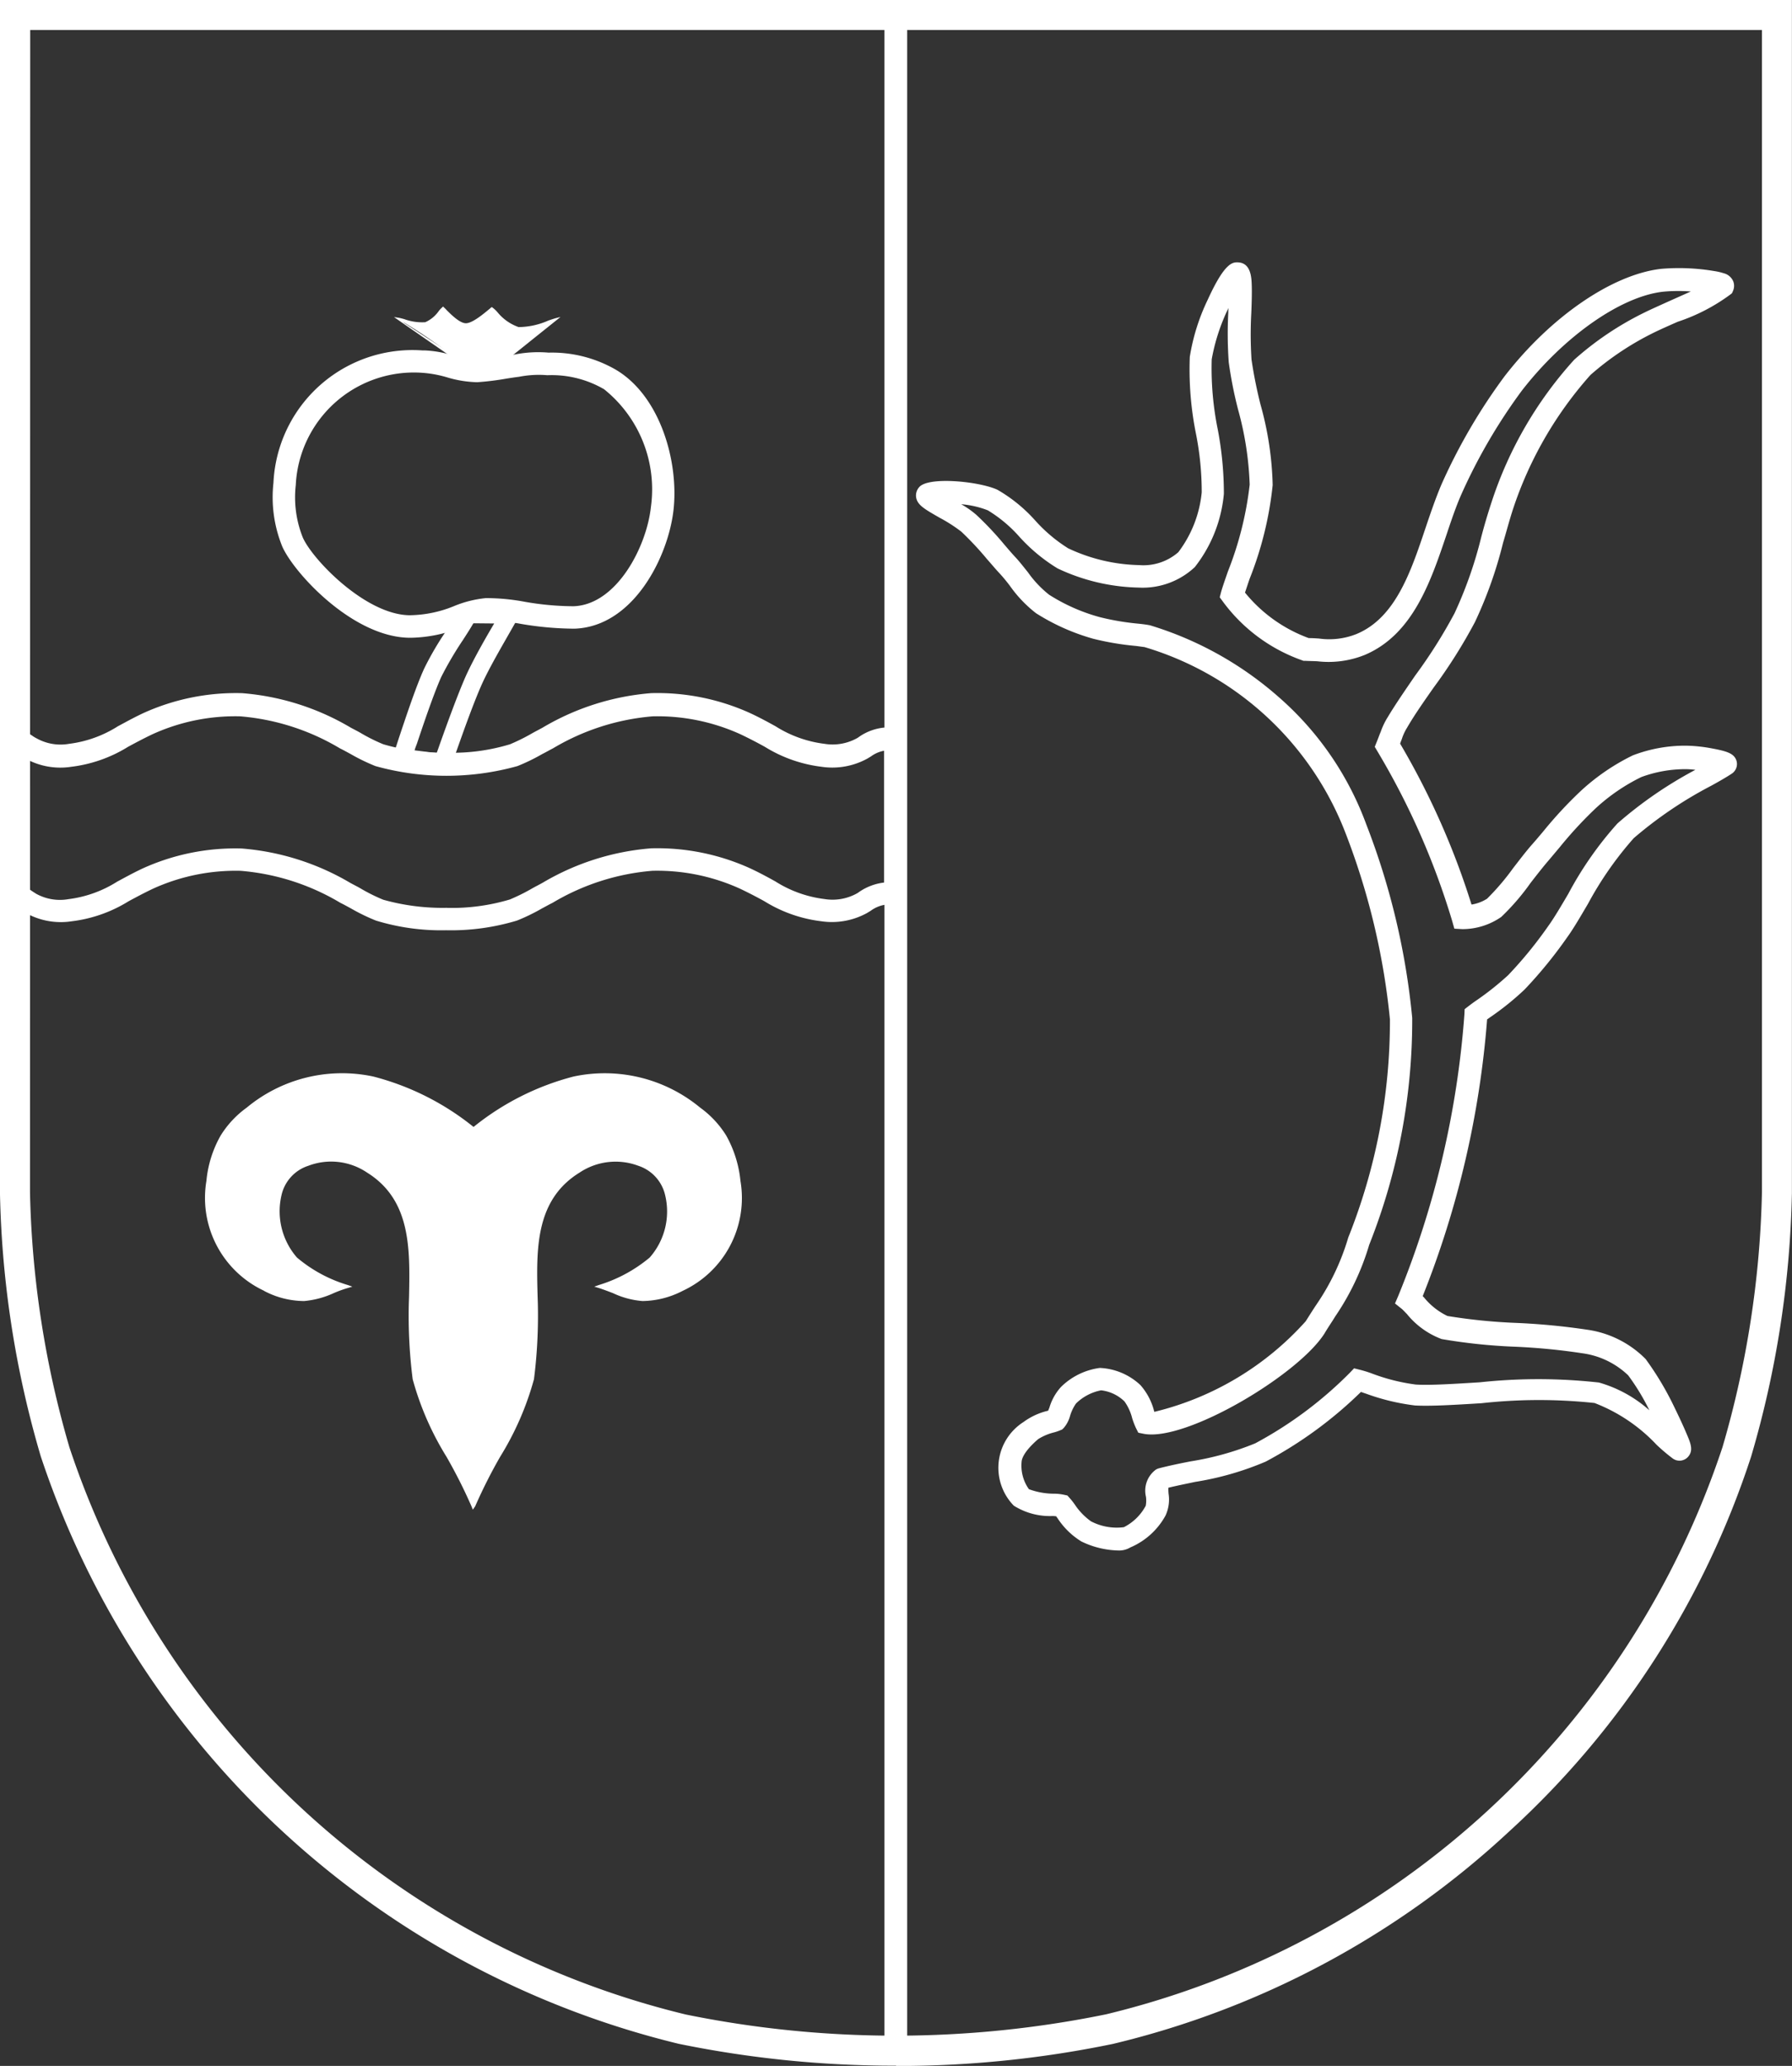 <?xml version="1.0" encoding="UTF-8"?>
<svg xmlns="http://www.w3.org/2000/svg" width="64.002" height="73.752" viewBox="0 0 64.002 73.752">
  <rect x="0" y="0" width="64.002" height="73.752" fill="#333333" stroke="none"/>
  <g id="COA_Hirschberg_an_der_Bergstraße" transform="translate(-22.779 -154.704)">
    <g id="Gruppe_947" data-name="Gruppe 947" transform="translate(22.788 164.068)">
      <g id="Gruppe_940" data-name="Gruppe 940" transform="translate(7.329 28.974)">
        <path id="Pfad_1627" data-name="Pfad 1627" d="M252.782,1314.236c.611-1.48,1.834-3.146,2.1-4.529a19.155,19.155,0,0,0,.137-2.719c-.032-1.778-.153-3.652,1.529-4.691a2.368,2.368,0,0,1,2.148-.249c1.352.434,1.328,2.389.419,3.356a5.227,5.227,0,0,1-1.834,1,6.447,6.447,0,0,0,1.545.459,3.124,3.124,0,0,0,1.424-.362,3.633,3.633,0,0,0,2.019-3.87,3.832,3.832,0,0,0-.5-1.593,3.488,3.488,0,0,0-.917-.982,5.255,5.255,0,0,0-4.473-1.1,9.567,9.567,0,0,0-3.58,1.81,9.656,9.656,0,0,0-3.588-1.81,5.249,5.249,0,0,0-4.473,1.1,3.6,3.6,0,0,0-.917.982,4.082,4.082,0,0,0-.5,1.593,3.634,3.634,0,0,0,2.019,3.87,3.341,3.341,0,0,0,1.424.362,6.453,6.453,0,0,0,1.545-.459,5.159,5.159,0,0,1-1.834-1c-.9-.966-.925-2.921.419-3.356a2.368,2.368,0,0,1,2.148.249c1.682,1.038,1.561,2.913,1.529,4.691a16.972,16.972,0,0,0,.137,2.719c.242,1.376,1.464,3.049,2.076,4.529Z" transform="translate(-243.233 -1298.816)" fill="#fff" fill-rule="evenodd"></path>
        <path id="Pfad_1628" data-name="Pfad 1628" d="M251.121,1313.257l-.048-.12a18.267,18.267,0,0,0-.893-1.77,10.5,10.5,0,0,1-1.207-2.767,17.955,17.955,0,0,1-.137-2.735l.008-.249c.032-1.682.065-3.419-1.5-4.393a2.292,2.292,0,0,0-2.1-.242,1.431,1.431,0,0,0-.959,1.062,2.514,2.514,0,0,0,.555,2.213,5.044,5.044,0,0,0,1.818.982l.161.057-.161.048a4.312,4.312,0,0,0-.507.184,3.2,3.2,0,0,1-1.054.282,3.089,3.089,0,0,1-1.416-.354l-.024-.016a3.66,3.66,0,0,1-2.051-3.918,4.027,4.027,0,0,1,.507-1.617,3.508,3.508,0,0,1,.933-1,5.335,5.335,0,0,1,4.521-1.11,9.481,9.481,0,0,1,3.58,1.8,9.454,9.454,0,0,1,3.572-1.8,5.345,5.345,0,0,1,4.521,1.11,3.509,3.509,0,0,1,.933,1,4.158,4.158,0,0,1,.507,1.617,3.655,3.655,0,0,1-2.051,3.918l-.032.016a3.192,3.192,0,0,1-1.416.354,3.015,3.015,0,0,1-1.054-.282c-.169-.065-.338-.129-.507-.184l-.161-.048.161-.057a5.185,5.185,0,0,0,1.818-.982,2.484,2.484,0,0,0,.555-2.213,1.444,1.444,0,0,0-.959-1.062,2.316,2.316,0,0,0-2.1.242c-1.577.973-1.545,2.711-1.5,4.393l.008.249a17.956,17.956,0,0,1-.137,2.735,10.513,10.513,0,0,1-1.207,2.767,18.273,18.273,0,0,0-.893,1.77Zm-5.052-12.535a2.442,2.442,0,0,1,1.319.41c1.625,1.006,1.593,2.776,1.561,4.481l-.008.249a18.843,18.843,0,0,0,.129,2.711,10.422,10.422,0,0,0,1.2,2.735c.306.555.611,1.126.845,1.665.233-.539.547-1.11.845-1.665a10.725,10.725,0,0,0,1.2-2.735,17.739,17.739,0,0,0,.129-2.711l-.008-.249c-.032-1.714-.074-3.476,1.561-4.489a2.412,2.412,0,0,1,2.188-.258,1.552,1.552,0,0,1,1.03,1.134,2.6,2.6,0,0,1-.587,2.309,5.1,5.1,0,0,1-1.706.959c.121.04.242.088.362.137a3.06,3.06,0,0,0,1.022.274,3.007,3.007,0,0,0,1.368-.346l.032-.016a3.566,3.566,0,0,0,1.987-3.813,3.947,3.947,0,0,0-.491-1.577,3.549,3.549,0,0,0-.909-.973,5.2,5.2,0,0,0-4.433-1.094,9.522,9.522,0,0,0-3.556,1.8l-.032.016-.032-.016a9.51,9.51,0,0,0-3.572-1.8,5.147,5.147,0,0,0-4.433,1.094,3.548,3.548,0,0,0-.909.973,4.039,4.039,0,0,0-.491,1.577,3.558,3.558,0,0,0,1.987,3.813l.024.016a3.172,3.172,0,0,0,1.368.346,3.06,3.06,0,0,0,1.022-.274c.121-.048.242-.1.362-.137a4.889,4.889,0,0,1-1.706-.959,2.6,2.6,0,0,1-.587-2.309,1.552,1.552,0,0,1,1.03-1.134,3.191,3.191,0,0,1,.891-.143Z" transform="translate(-241.572 -1297.7)" fill="#fff"></path>
      </g>
      <g id="Gruppe_941" data-name="Gruppe 941" transform="translate(14.063 1.577)">
        <path id="Pfad_1629" data-name="Pfad 1629" d="M452.284,483.437a4.225,4.225,0,0,1-1.36.322c-.386-.064-.8-.587-.949-.7-.129.1-.636.571-.925.571s-.7-.475-.811-.571c-.1.089-.354.483-.627.547a2.939,2.939,0,0,1-.982-.169,16.744,16.744,0,0,1,2.942,2.169C450.789,484.572,451.111,484.348,452.284,483.437Z" transform="translate(-446.482 -482.986)" fill="#fff" fill-rule="evenodd"></path>
        <path id="Pfad_1630" data-name="Pfad 1630" d="M445.471,483.488l-3.185-2.208.161.024c.048.008.112.024.2.048a1.862,1.862,0,0,0,.756.112,1.152,1.152,0,0,0,.483-.4.988.988,0,0,1,.121-.129l.032-.032.032.032a1.069,1.069,0,0,1,.1.1c.161.161.466.466.684.466.242,0,.668-.369.837-.507.024-.016.04-.04.056-.048l.032-.024.032.024a1.066,1.066,0,0,1,.177.169,1.7,1.7,0,0,0,.748.523,2.675,2.675,0,0,0,1.062-.233c.121-.04.217-.074.274-.088l.161-.04Zm-2.871-2.031,2.863,1.87,2.455-1.862a.608.608,0,0,0-.089.032,2.839,2.839,0,0,1-1.11.233,1.866,1.866,0,0,1-.811-.555,1.865,1.865,0,0,0-.137-.129c-.008.008-.016.016-.024.016a1.889,1.889,0,0,1-.9.539c-.258,0-.571-.306-.756-.491l-.056-.056a.73.73,0,0,0-.074.08,1.314,1.314,0,0,1-.539.443,2.092,2.092,0,0,1-.8-.112c-.007-.008-.007-.008-.015-.008Z" transform="translate(-442.287 -480.902)" fill="#fff"></path>
      </g>
      <g id="Gruppe_942" data-name="Gruppe 942" transform="translate(13.901 12.214)">
        <path id="Pfad_1632" data-name="Pfad 1632" d="M423.533,784.093l-.25-.026c-.243-.026-.487-.053-.73-.086s-.474-.059-.718-.086l-.414-.046.138-.4c.046-.132.118-.349.2-.605.243-.724.605-1.823.9-2.468a10.777,10.777,0,0,1,.811-1.382,6.591,6.591,0,0,0,.428-.711l.086-.2,2.271.026-.258.479c-.066.118-.158.283-.283.5-.3.527-.718,1.244-.974,1.8-.289.638-.658,1.672-.9,2.356-.092.258-.164.461-.217.6Zm-1.217-.8.316.039c.158.02.316.039.474.053.039-.1.079-.217.125-.349.25-.7.627-1.744.922-2.409.27-.592.691-1.329,1.007-1.863h0l-.744-.007c-.092.164-.224.369-.382.612a12.5,12.5,0,0,0-.763,1.3c-.277.619-.638,1.692-.875,2.4a2.325,2.325,0,0,0-.08.224Z" transform="translate(-421.42 -778.084)" fill="#fff"></path>
      </g>
      <g id="Gruppe_943" data-name="Gruppe 943" transform="translate(9.728 3.146)">
        <path id="Pfad_1634" data-name="Pfad 1634" d="M318.2,537.934h-.074c-2.028-.032-4.119-2.325-4.529-3.258a4.673,4.673,0,0,1-.314-2.277v-.008a4.97,4.97,0,0,1,5.318-4.715h.08a3.821,3.821,0,0,1,1,.177,3.3,3.3,0,0,0,.869.153c.184-.008.587-.065.941-.121.161-.024.322-.048.466-.074a4.315,4.315,0,0,1,1.151-.056,4.569,4.569,0,0,1,2.405.611c1.586.941,2.245,3.275,2.06,4.988-.184,1.682-1.432,4.192-3.548,4.256a11.637,11.637,0,0,1-1.891-.169,7.321,7.321,0,0,0-1.215-.121,3.84,3.84,0,0,0-.925.242A5.023,5.023,0,0,1,318.2,537.934Zm-4.119-5.463a3.864,3.864,0,0,0,.249,1.883c.346.788,2.237,2.752,3.806,2.776a4.29,4.29,0,0,0,1.586-.322,3.97,3.97,0,0,1,1.143-.289,7.451,7.451,0,0,1,1.384.129,10.279,10.279,0,0,0,1.746.161c1.545-.048,2.615-2.124,2.768-3.54a4.578,4.578,0,0,0-1.673-4.208,3.729,3.729,0,0,0-2.028-.5,3.64,3.64,0,0,0-1.006.056c-.137.016-.289.04-.451.065a9.811,9.811,0,0,1-1.046.129,4.035,4.035,0,0,1-1.086-.177,4.124,4.124,0,0,0-.8-.153A4.224,4.224,0,0,0,314.08,532.471Z" transform="translate(-313.253 -527.676)" fill="#fff"></path>
      </g>
      <g id="Gruppe_944" data-name="Gruppe 944" transform="translate(0 15.38)">
        <path id="Pfad_1636" data-name="Pfad 1636" d="M38.878,900.686a7.939,7.939,0,0,1-2.43-.346,6.941,6.941,0,0,1-.893-.434c-.121-.065-.249-.137-.378-.2a8.26,8.26,0,0,0-3.564-1.143,7.132,7.132,0,0,0-3.138.643c-.338.161-.62.314-.861.443a4.988,4.988,0,0,1-2.036.716,2.556,2.556,0,0,1-1.641-.3c-.065-.04-.129-.08-.184-.112a.719.719,0,0,0-.354-.161l-.362-.04-.008-6.332.443.048a1.625,1.625,0,0,1,.724.289,1.221,1.221,0,0,0,.137.08,1.751,1.751,0,0,0,1.151.193,4.235,4.235,0,0,0,1.746-.627c.258-.137.547-.3.9-.466a8,8,0,0,1,3.54-.716,9,9,0,0,1,3.876,1.23c.137.074.266.137.386.209a6.307,6.307,0,0,0,.78.386,7.512,7.512,0,0,0,2.253.3h.016a7.058,7.058,0,0,0,2.253-.3,6.953,6.953,0,0,0,.78-.386c.129-.074.258-.137.386-.209a9,9,0,0,1,3.878-1.231,8.019,8.019,0,0,1,3.54.716c.362.169.652.33.9.466a4.234,4.234,0,0,0,1.746.627,1.8,1.8,0,0,0,1.151-.193.729.729,0,0,0,.1-.065,1.888,1.888,0,0,1,.893-.322,1.424,1.424,0,0,1,.426.024l.362.008v6.453l-.507-.129a.541.541,0,0,1-.065-.024c-.024,0-.074-.008-.184-.008a1.174,1.174,0,0,0-.523.217l-.121.074a2.6,2.6,0,0,1-1.641.3,4.988,4.988,0,0,1-2.036-.716c-.249-.137-.523-.282-.861-.443a7.154,7.154,0,0,0-3.138-.643,8.273,8.273,0,0,0-3.564,1.143c-.129.064-.258.137-.378.2a6.948,6.948,0,0,1-.893.434,8.134,8.134,0,0,1-2.534.346Zm.1-.8h0a7.219,7.219,0,0,0,2.253-.3,6.931,6.931,0,0,0,.78-.386c.129-.074.258-.137.386-.209a9,9,0,0,1,3.878-1.231,8.021,8.021,0,0,1,3.54.716c.362.169.652.33.9.467a4.235,4.235,0,0,0,1.746.627,1.8,1.8,0,0,0,1.151-.193.734.734,0,0,0,.1-.065,1.978,1.978,0,0,1,.885-.33v-4.706a1.13,1.13,0,0,0-.466.2l-.121.074a2.6,2.6,0,0,1-1.641.3,4.987,4.987,0,0,1-2.036-.716c-.249-.137-.523-.282-.861-.443a7.177,7.177,0,0,0-3.138-.643,8.274,8.274,0,0,0-3.564,1.143c-.129.065-.249.137-.378.2a6.957,6.957,0,0,1-.893.434,9.456,9.456,0,0,1-5.068,0,6.949,6.949,0,0,1-.893-.434c-.121-.065-.249-.137-.378-.2a8.26,8.26,0,0,0-3.564-1.143,7.131,7.131,0,0,0-3.138.643c-.338.161-.62.314-.861.443a4.988,4.988,0,0,1-2.036.716,2.556,2.556,0,0,1-1.641-.3c-.032-.016-.065-.04-.1-.056v4.6a2.055,2.055,0,0,1,.354.2c.048.032.1.064.137.088a1.751,1.751,0,0,0,1.151.193,4.235,4.235,0,0,0,1.746-.627c.258-.137.547-.3.9-.466a8,8,0,0,1,3.54-.716A9.034,9.034,0,0,1,35.541,899c.137.074.266.137.386.209a6.306,6.306,0,0,0,.78.386,7.828,7.828,0,0,0,2.277.289Z" transform="translate(-23.029 -892.219)" fill="#fff"></path>
      </g>
      <g id="Gruppe_946" data-name="Gruppe 946" transform="translate(32.709 0)">
        <path id="Pfad_1639" data-name="Pfad 1639" d="M1005.4,479.841a3.158,3.158,0,0,1-1.319-.322,2.7,2.7,0,0,1-.861-.845.246.246,0,0,1-.04-.056c-.04,0-.08-.008-.121-.008a2.414,2.414,0,0,1-1.392-.369,1.936,1.936,0,0,1,.345-2.985,2.384,2.384,0,0,1,.861-.4c.008,0,.016-.008.024-.008a1.028,1.028,0,0,1,.04-.1,1.881,1.881,0,0,1,.419-.748,2.427,2.427,0,0,1,1.384-.676,2.261,2.261,0,0,1,1.448.611,2.233,2.233,0,0,1,.491.933c0,.008.008.016.008.024a10.612,10.612,0,0,0,5.406-3.234c.153-.242.274-.434.386-.6a8.472,8.472,0,0,0,1.134-2.39,20.813,20.813,0,0,0,1.488-7.788,25.235,25.235,0,0,0-1.6-6.686,11.07,11.07,0,0,0-7.168-6.605c-.074-.008-.177-.024-.306-.04a9.948,9.948,0,0,1-1.528-.258,7.693,7.693,0,0,1-2.036-.909,4.548,4.548,0,0,1-.925-.965,5.669,5.669,0,0,0-.385-.466c-.145-.153-.289-.33-.434-.491a11.137,11.137,0,0,0-.925-.99,5.518,5.518,0,0,0-.78-.5c-.531-.306-.8-.451-.837-.74a.45.45,0,0,1,.129-.369c.369-.362,2.132-.184,2.776.112a5.468,5.468,0,0,1,1.352,1.1,5.483,5.483,0,0,0,1.174.99,6.237,6.237,0,0,0,2.534.6,1.9,1.9,0,0,0,1.4-.459,4.2,4.2,0,0,0,.837-2.139,10.669,10.669,0,0,0-.209-2.108,11.608,11.608,0,0,1-.217-2.729,7.375,7.375,0,0,1,.643-2.044c.62-1.36.9-1.336,1.094-1.328.451.032.466.555.475.811s0,.62-.016,1a14.017,14.017,0,0,0,.008,1.657,16.192,16.192,0,0,0,.322,1.609,11.576,11.576,0,0,1,.434,2.872,12.522,12.522,0,0,1-.82,3.339c-.065.184-.121.362-.169.5a5.26,5.26,0,0,0,2.277,1.625c.137,0,.258.008.369.016a2.627,2.627,0,0,0,1.336-.161c1.392-.579,1.939-2.213,2.471-3.8.184-.547.362-1.062.563-1.537a20.471,20.471,0,0,1,2.253-3.862c1.649-2.132,3.846-3.636,5.591-3.838a7.556,7.556,0,0,1,1.907.08,2.023,2.023,0,0,1,.233.048c.032.008.08.024.137.04a.5.5,0,0,1,.306.289.454.454,0,0,1-.024.354l-.016.04-.024.032a6.685,6.685,0,0,1-1.923,1.006c-.33.145-.636.282-.8.362a10.3,10.3,0,0,0-2.317,1.537,13.6,13.6,0,0,0-2.776,4.819c-.129.4-.233.8-.346,1.175a15.056,15.056,0,0,1-1.006,2.832,18.662,18.662,0,0,1-1.472,2.333c-.362.516-.7,1-.949,1.432a1.767,1.767,0,0,0-.184.394c-.016.048-.04.1-.065.177a27.451,27.451,0,0,1,2.55,5.745,1.456,1.456,0,0,0,.555-.209,8.637,8.637,0,0,0,.933-1.094c.225-.289.459-.6.684-.853.129-.145.258-.3.386-.451a14.82,14.82,0,0,1,1.352-1.456,7.7,7.7,0,0,1,1.85-1.263,5.206,5.206,0,0,1,1.9-.346,5.4,5.4,0,0,1,.941.1c.539.1.78.184.861.434a.412.412,0,0,1-.169.466c-.169.112-.418.258-.74.434a14.6,14.6,0,0,0-2.759,1.867,12.346,12.346,0,0,0-1.633,2.341c-.266.451-.516.885-.756,1.215a15.922,15.922,0,0,1-1.512,1.85,10,10,0,0,1-1.207.974c-.048.032-.089.065-.129.089a33.7,33.7,0,0,1-2.3,9.88c.016.016.024.032.04.04a2.426,2.426,0,0,0,.842.669,19.919,19.919,0,0,0,2.486.249,24.164,24.164,0,0,1,2.51.242,3.651,3.651,0,0,1,2.084,1.047,10.858,10.858,0,0,1,1.046,1.762c.161.33.306.643.411.893.153.354.258.611.056.837a.408.408,0,0,1-.547.056,6.557,6.557,0,0,1-.579-.491,5.978,5.978,0,0,0-2.213-1.488,18.691,18.691,0,0,0-4.039.008c-.925.056-1.8.112-2.373.08a7.844,7.844,0,0,1-1.762-.426c-.056-.016-.112-.04-.169-.056a14.784,14.784,0,0,1-3.4,2.486,10.652,10.652,0,0,1-2.518.724c-.346.074-.668.137-.959.209a1.984,1.984,0,0,0,.008.217,1.356,1.356,0,0,1-.112.78,2.585,2.585,0,0,1-1.254,1.134A.782.782,0,0,1,1005.4,479.841Zm-.627-5.712h-.016a1.752,1.752,0,0,0-.869.466,1.562,1.562,0,0,0-.209.434,1.1,1.1,0,0,1-.225.434l-.056.056-.074.032a1.7,1.7,0,0,1-.217.074,1.909,1.909,0,0,0-.571.242c-.475.41-.571.668-.587.78a1.45,1.45,0,0,0,.258,1.006,2.605,2.605,0,0,0,.9.161,1.737,1.737,0,0,1,.362.04l.112.024.08.089a2.368,2.368,0,0,1,.184.233,2.312,2.312,0,0,0,.579.6,1.987,1.987,0,0,0,1.175.209,1.81,1.81,0,0,0,.78-.764,1.017,1.017,0,0,0,.008-.322.932.932,0,0,1,.362-.974l.048-.024.048-.016c.338-.088.724-.169,1.134-.249a10.382,10.382,0,0,0,2.309-.643,14.177,14.177,0,0,0,3.371-2.51l.161-.169.225.056a4.082,4.082,0,0,1,.434.137,6.9,6.9,0,0,0,1.545.386c.523.032,1.376-.024,2.286-.08a19.6,19.6,0,0,1,4.256.008,4.593,4.593,0,0,1,1.8.99,7.886,7.886,0,0,0-.756-1.247,2.931,2.931,0,0,0-1.641-.788,22.34,22.34,0,0,0-2.4-.233,19.966,19.966,0,0,1-2.622-.274,2.9,2.9,0,0,1-1.239-.893c-.074-.074-.153-.161-.184-.184l-.242-.193.121-.282a32.923,32.923,0,0,0,2.358-10.041l.008-.184.145-.112c.074-.056.169-.129.3-.217a10.283,10.283,0,0,0,1.11-.885,14.819,14.819,0,0,0,1.432-1.754c.217-.3.459-.716.716-1.151a12.623,12.623,0,0,1,1.754-2.51,14.646,14.646,0,0,1,2.784-1.915,2.889,2.889,0,0,0-.338-.024,4.559,4.559,0,0,0-1.593.282,6.81,6.81,0,0,0-1.633,1.118,14.5,14.5,0,0,0-1.279,1.384l-.386.459c-.209.242-.434.531-.652.811a8.263,8.263,0,0,1-1.054,1.223,2.439,2.439,0,0,1-1.384.434l-.289-.016-.08-.282a26.778,26.778,0,0,0-2.663-6.042l-.1-.169.074-.184c.065-.161.1-.266.137-.346a2.553,2.553,0,0,1,.249-.523c.274-.459.62-.959.982-1.488a18.068,18.068,0,0,0,1.408-2.228,14.81,14.81,0,0,0,.949-2.7c.1-.386.217-.788.354-1.207a14.028,14.028,0,0,1,2.969-5.141,11.063,11.063,0,0,1,2.518-1.69c.177-.089.483-.225.837-.386.225-.1.523-.233.811-.362a5.785,5.785,0,0,0-.99.008c-1.512.169-3.54,1.593-5.045,3.532a19.815,19.815,0,0,0-2.156,3.693c-.193.434-.362.933-.539,1.464-.563,1.665-1.2,3.556-2.921,4.28a3.454,3.454,0,0,1-1.682.225c-.129-.008-.274-.008-.426-.016h-.074l-.064-.024a5.984,5.984,0,0,1-2.816-2.092l-.112-.153.048-.184c.048-.177.137-.426.242-.732a12.127,12.127,0,0,0,.78-3.106,11.417,11.417,0,0,0-.41-2.663,14.787,14.787,0,0,1-.338-1.706,14.321,14.321,0,0,1-.016-1.778,1.081,1.081,0,0,1,.008-.161,6.955,6.955,0,0,0-.6,1.834,10.929,10.929,0,0,0,.217,2.51,12.212,12.212,0,0,1,.217,2.293,4.952,4.952,0,0,1-1.038,2.615,2.722,2.722,0,0,1-2,.732,7.094,7.094,0,0,1-2.9-.684,6.138,6.138,0,0,1-1.368-1.134,4.873,4.873,0,0,0-1.126-.941,3.369,3.369,0,0,0-.949-.217,3.312,3.312,0,0,1,.539.378,11.48,11.48,0,0,1,1,1.062c.145.169.282.33.419.475.153.169.289.346.426.516a3.831,3.831,0,0,0,.756.8,6.571,6.571,0,0,0,1.81.8,9.1,9.1,0,0,0,1.376.233c.153.016.282.032.362.048l.048.008a12.377,12.377,0,0,1,4.593,2.555,11.1,11.1,0,0,1,3.138,4.554,25.849,25.849,0,0,1,1.641,6.911,21.7,21.7,0,0,1-1.537,8.1,9.127,9.127,0,0,1-1.215,2.559c-.1.169-.233.354-.378.6-.933,1.48-4.941,3.87-6.453,3.588l-.2-.04-.089-.177a3.009,3.009,0,0,1-.129-.338,1.778,1.778,0,0,0-.274-.6,1.42,1.42,0,0,0-.852-.4ZM1002.863,474.925ZM998.784,442.5Z" transform="translate(-998.177 -433.853)" fill="#fff"></path>
      </g>
    </g>
    <g id="Gruppe_948" data-name="Gruppe 948" transform="translate(22.779 154.704)">
      <path id="Pfad_1640" data-name="Pfad 1640" d="M54.776,228.448H54.76a38.323,38.323,0,0,1-7.74-.78,31.946,31.946,0,0,1-22.786-20.975,35.636,35.636,0,0,1-1.456-9.4V154.7h64V197.3a35.751,35.751,0,0,1-1.456,9.4,31.191,31.191,0,0,1-8.657,13.4,31.51,31.51,0,0,1-14.136,7.571,37.913,37.913,0,0,1-7.74.788ZM23.85,197.256a34.89,34.89,0,0,0,1.408,9.115,30.832,30.832,0,0,0,22.012,20.25,37.471,37.471,0,0,0,15.021-.008A30.8,30.8,0,0,0,84.3,206.363a35,35,0,0,0,1.408-9.108V155.774H23.858Z" transform="translate(-22.779 -154.704)" fill="#fff"></path>
    </g>
    <g id="Gruppe_949" data-name="Gruppe 949" transform="translate(54.366 155.034)">
      <rect id="Rechteck_29" data-name="Rechteck 29" width="0.813" height="72.995" fill="#fff"></rect>
    </g>
  </g>
</svg>
